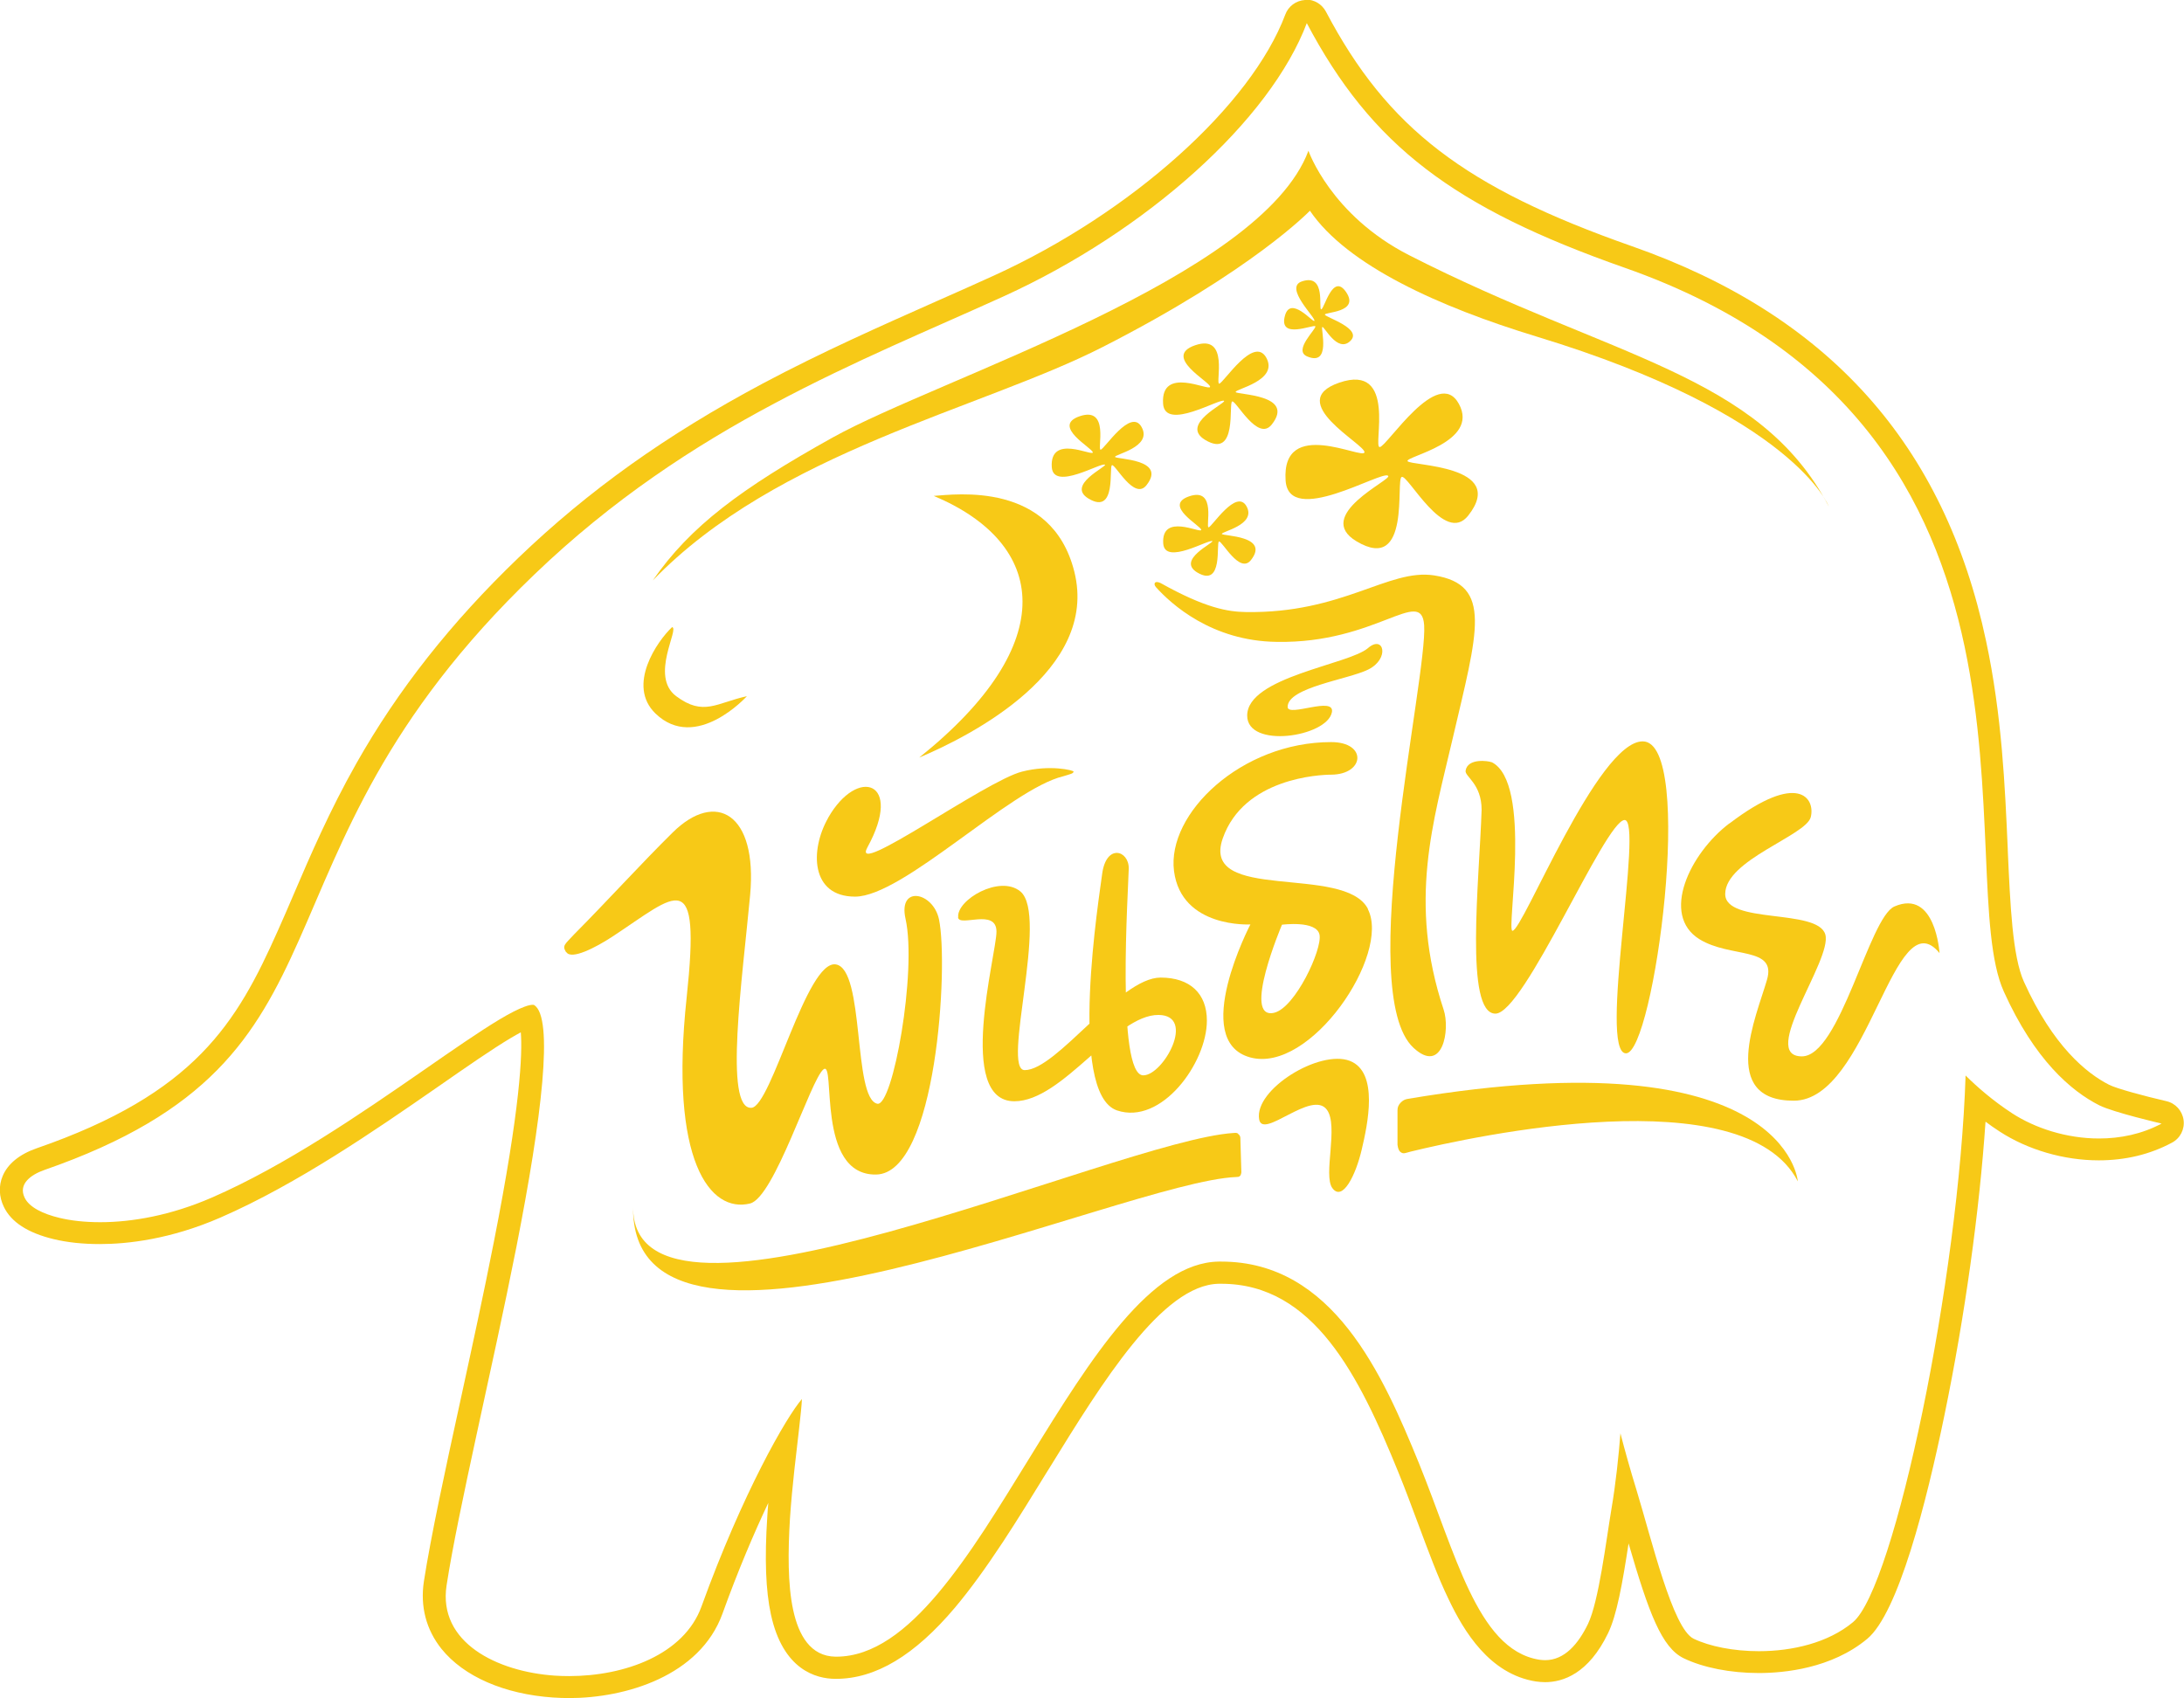 <svg width="126" height="98" viewBox="0 0 126 98" fill="none" xmlns="http://www.w3.org/2000/svg">
<g clip-path="url(#clip0_12_20)">
<path d="M75.37 1.295C79.123 8.407 83.841 11.975 93.738 15.452C106.851 20.056 111.544 28.814 113.34 37.296C114.23 41.508 114.407 45.645 114.566 49.18C114.717 52.731 114.851 55.547 115.607 57.219C117.387 61.163 119.494 62.96 121.114 63.779C121.928 64.188 124.707 64.832 124.707 64.832C123.565 65.442 122.323 65.693 121.097 65.693C119.217 65.693 117.395 65.091 116.086 64.239C114.969 63.511 114.037 62.693 113.399 62.057C113.021 73.732 109.311 91.599 106.901 93.604C105.466 94.799 103.392 95.276 101.478 95.276C100.009 95.276 98.632 95 97.709 94.557C96.5 93.972 95.291 88.849 94.418 85.991C94.057 84.821 93.738 83.677 93.486 82.707C93.386 83.977 93.226 85.565 92.957 87.136C92.664 88.883 92.236 92.418 91.614 93.705C91.06 94.85 90.263 95.794 89.146 95.794C89.037 95.794 88.928 95.785 88.81 95.769C86.947 95.476 85.746 93.822 84.755 91.757C83.765 89.693 82.925 87.053 81.868 84.445C79.769 79.297 76.889 72.796 70.459 72.796C70.409 72.796 70.35 72.796 70.299 72.796C66.421 72.863 62.987 78.278 59.419 84.086C58.538 85.515 57.665 86.936 56.792 88.273C55.91 89.618 55.012 90.872 54.114 91.941C52.326 94.064 50.387 95.593 48.246 95.593C48.229 95.593 48.221 95.593 48.204 95.593C46.76 95.576 46.072 94.348 45.761 92.902C45.442 91.432 45.459 89.501 45.576 87.604C45.702 85.707 45.946 83.819 46.105 82.406C46.181 81.713 46.248 81.136 46.265 80.727C45.375 81.746 42.84 86.15 40.472 92.693C39.465 95.485 36.023 96.713 32.841 96.713C32.564 96.713 32.287 96.705 32.018 96.688C28.677 96.462 25.26 94.774 25.764 91.482C26.427 87.153 28.375 79.114 29.794 71.944C31.254 64.523 31.968 58.69 30.809 57.988C30.809 57.988 30.784 57.979 30.734 57.979C30.658 57.979 30.507 57.996 30.264 58.088C29.895 58.222 29.408 58.472 28.82 58.823C27.636 59.534 26.108 60.595 24.362 61.807C20.861 64.23 16.471 67.255 12.223 69.102C9.847 70.138 7.597 70.523 5.784 70.523C4.877 70.523 4.08 70.431 3.425 70.272C2.485 70.046 1.679 69.662 1.419 69.102C1.049 68.333 1.755 67.79 2.569 67.506C12.047 64.213 14.75 59.86 17.252 54.236C18.528 51.377 19.737 48.21 21.718 44.7C23.707 41.182 26.469 37.33 30.835 33.143C35.334 28.823 40.044 25.739 44.67 23.282C49.27 20.825 53.795 18.97 57.925 17.09C66.161 13.337 73.296 6.928 75.404 1.304M75.37 -1.50978e-05C75.37 -1.50978e-05 75.311 -1.50978e-05 75.286 -1.50978e-05C74.774 0.033 74.329 0.359 74.153 0.836C72.18 6.092 65.271 12.284 57.354 15.895C56.28 16.388 55.197 16.864 54.047 17.374C50.815 18.811 47.465 20.29 44.023 22.12C38.441 25.095 33.958 28.296 29.903 32.19C26.016 35.926 22.96 39.803 20.559 44.049C19.015 46.781 17.907 49.355 16.933 51.628C16.622 52.347 16.337 53.024 16.034 53.692C13.65 59.049 11.258 63.094 2.107 66.261C1.125 66.604 0.445 67.155 0.151 67.865C-0.084 68.425 -0.059 69.052 0.218 69.629C0.638 70.514 1.603 71.141 3.098 71.501C3.895 71.693 4.794 71.785 5.759 71.785C7.337 71.785 9.822 71.517 12.718 70.255C17.168 68.317 21.743 65.15 25.084 62.835L25.302 62.684C26.948 61.539 28.367 60.553 29.458 59.901C29.676 59.776 29.869 59.659 30.046 59.567C30.146 60.77 30.029 63.871 28.492 71.659C27.905 74.651 27.225 77.768 26.57 80.777C25.68 84.846 24.849 88.699 24.454 91.256C24.236 92.702 24.589 94.039 25.47 95.142C26.755 96.738 29.097 97.758 31.909 97.95C32.212 97.967 32.522 97.983 32.824 97.983C36.098 97.983 40.38 96.705 41.681 93.111C42.588 90.596 43.503 88.457 44.325 86.718C44.3 86.977 44.283 87.245 44.267 87.512C44.107 89.927 44.174 91.774 44.477 93.161C45.173 96.37 47.096 96.864 48.179 96.872H48.229C50.513 96.872 52.762 95.526 55.096 92.76C55.944 91.749 56.825 90.546 57.867 88.966C58.723 87.663 59.587 86.259 60.419 84.905L60.519 84.746C63.583 79.774 67.051 74.133 70.316 74.075C70.367 74.075 70.409 74.075 70.459 74.075C75.798 74.075 78.426 79.431 80.659 84.913C81.07 85.916 81.448 86.944 81.817 87.93C82.405 89.501 82.951 90.997 83.58 92.292C84.453 94.122 85.931 96.596 88.6 97.022C88.777 97.047 88.961 97.064 89.138 97.064C90.179 97.064 91.648 96.571 92.773 94.239C93.276 93.203 93.604 91.365 93.956 89.058C95.123 93.078 95.871 95.075 97.138 95.685C98.263 96.228 99.841 96.537 101.47 96.537C102.922 96.537 105.667 96.278 107.724 94.565C109.512 93.078 111.133 86.735 112.173 81.688C113.357 75.972 114.205 69.829 114.549 64.723C114.81 64.915 115.078 65.108 115.364 65.291C116.984 66.344 119.066 66.954 121.081 66.954C122.617 66.954 124.044 66.612 125.303 65.935C125.782 65.684 126.05 65.158 125.975 64.623C125.899 64.088 125.505 63.654 124.976 63.537C123.708 63.244 122.096 62.81 121.677 62.592C120.359 61.924 118.436 60.344 116.766 56.651C116.102 55.18 115.976 52.221 115.834 49.088V49.021C115.674 45.394 115.498 41.282 114.583 36.995C112.182 25.647 105.491 18.184 94.15 14.207C84.504 10.822 80.046 7.404 76.495 0.669C76.268 0.242 75.823 -0.025 75.345 -0.025L75.37 -1.50978e-05Z" fill="#F7C917"/>
<path d="M38.768 36.185C39.23 36.243 37.467 39.018 39.011 40.171C40.59 41.349 41.337 40.556 43.091 40.171C43.091 40.171 40.153 43.422 37.819 41.174C36.132 39.544 37.937 36.97 38.768 36.193V36.185Z" fill="#F7C917"/>
<path d="M37.66 33.494C39.817 30.369 42.755 28.187 48.036 25.246C54.231 21.803 72.759 16.037 75.487 8.699C75.487 8.699 76.772 12.418 81.297 14.725C92.974 20.691 101.478 21.535 105.508 29.224C105.508 29.224 103.518 23.942 88.651 19.421C83.026 17.708 77.712 15.31 75.572 12.159C75.572 12.159 72.272 15.611 63.617 20.023C56.59 23.608 44.837 26.056 37.66 33.494Z" fill="#F7C917"/>
<path d="M53.031 43.714C56.036 42.444 63.407 38.692 61.98 32.984C60.67 27.753 55.113 28.53 53.87 28.614C60.393 31.355 61.283 37.104 53.031 43.714Z" fill="#F7C917"/>
<path d="M80.088 27.46C80.331 27.678 75.739 29.733 78.266 31.238C81.431 33.126 80.499 27.653 80.869 27.519C81.238 27.385 83.345 31.472 84.705 29.75C87.014 26.817 81.339 26.884 81.204 26.608C81.07 26.332 85.377 25.53 84.168 23.307C82.959 21.084 80.021 25.764 79.601 25.797C79.181 25.831 80.634 20.925 77.267 22.079C74.052 23.182 78.77 25.639 78.72 26.098C78.661 26.558 73.926 24.026 74.169 27.72C74.346 30.435 79.719 27.126 80.08 27.452L80.088 27.46Z" fill="#F7C917"/>
<path d="M70.618 23.132C70.761 23.257 68.024 24.485 69.535 25.388C71.416 26.508 70.862 23.249 71.088 23.165C71.307 23.09 72.566 25.522 73.372 24.494C74.749 22.747 71.366 22.789 71.29 22.622C71.215 22.455 73.775 21.978 73.061 20.65C72.339 19.321 70.585 22.112 70.341 22.137C70.098 22.162 70.954 19.237 68.948 19.923C67.034 20.583 69.846 22.045 69.812 22.321C69.779 22.597 66.958 21.084 67.101 23.29C67.202 24.912 70.409 22.939 70.627 23.132H70.618Z" fill="#F7C917"/>
<path d="M63.751 26.809C63.877 26.926 61.493 27.987 62.803 28.772C64.44 29.75 63.961 26.909 64.154 26.842C64.347 26.775 65.439 28.898 66.144 27.995C67.344 26.474 64.398 26.508 64.331 26.366C64.263 26.224 66.496 25.806 65.867 24.652C65.246 23.499 63.709 25.931 63.499 25.948C63.281 25.973 64.037 23.424 62.291 24.017C60.62 24.586 63.071 25.873 63.046 26.107C63.021 26.341 60.561 25.029 60.679 26.951C60.771 28.363 63.558 26.641 63.751 26.817V26.809Z" fill="#F7C917"/>
<path d="M69.947 31.213C70.064 31.321 67.856 32.299 69.074 33.034C70.593 33.937 70.148 31.305 70.325 31.246C70.501 31.188 71.517 33.151 72.171 32.316C73.28 30.903 70.551 30.937 70.493 30.811C70.425 30.678 72.499 30.293 71.92 29.224C71.34 28.154 69.922 30.402 69.729 30.427C69.527 30.444 70.224 28.087 68.604 28.639C67.059 29.174 69.326 30.352 69.3 30.578C69.275 30.795 67 29.583 67.109 31.355C67.193 32.658 69.779 31.07 69.955 31.229L69.947 31.213Z" fill="#F7C917"/>
<path d="M32.656 54.938C32.421 54.553 32.581 54.503 33.143 53.893C34.965 52.063 36.988 49.831 38.81 48.035C41.295 45.578 43.713 46.94 43.276 51.653C42.831 56.458 41.748 64.055 43.36 63.921C44.51 63.821 46.533 55.38 48.221 55.648C49.908 55.915 49.194 63.378 50.613 63.687C51.511 63.879 52.913 56.032 52.242 53.015C51.805 51.06 53.837 51.461 54.173 53.049C54.727 55.698 54.047 67.715 50.546 67.773C47.037 67.832 48.246 61.121 47.507 61.706C46.768 62.291 44.678 69.102 43.268 69.445C40.967 70.005 38.6 67.021 39.616 57.545C40.438 49.848 39.07 51.586 35.334 54.043C34.377 54.67 32.959 55.406 32.673 54.938H32.656Z" fill="#F7C917"/>
<path d="M55.272 52.932C55.34 53.517 57.489 52.38 57.489 53.759C57.489 55.063 55.138 63.545 58.521 63.545C61.325 63.545 64.347 58.539 66.841 58.564C69.023 58.589 67.118 62.049 65.959 62.049C64.381 62.049 65.103 51.177 65.12 50.116C65.136 49.063 63.81 48.653 63.583 50.45C63.449 51.561 61.56 63.085 64.44 64.072C67 64.941 69.628 61.339 69.628 58.89C69.628 57.336 68.662 56.408 66.958 56.408C64.582 56.408 60.973 61.748 59.117 61.748C57.757 61.748 60.519 52.798 58.865 51.436C57.673 50.458 55.18 51.929 55.281 52.923L55.272 52.932Z" fill="#F7C917"/>
<path d="M72.642 64.581C72.835 65.793 75.689 62.843 76.554 64.038C77.234 64.966 76.327 67.807 76.864 68.551C77.452 69.361 78.216 67.807 78.56 66.336C78.896 64.907 79.567 61.865 77.872 61.213C76.126 60.545 72.356 62.86 72.642 64.581Z" fill="#F7C917"/>
<path d="M73.674 37.037C79.391 37.138 82.002 33.82 82.162 36.068C82.371 39.043 78.132 57.294 81.549 60.461C83.236 62.024 83.673 59.408 83.286 58.255C81.221 52.029 82.69 47.425 83.807 42.62C85.251 36.436 86.141 33.736 82.741 33.202C80.113 32.792 77.477 35.408 71.869 35.316C70.853 35.299 69.561 35.099 66.958 33.644C66.849 33.594 66.715 33.553 66.639 33.619C66.589 33.669 66.597 33.77 66.681 33.87C67.563 34.856 69.913 36.995 73.657 37.037H73.674Z" fill="#F7C917"/>
<path d="M86.048 43.982C85.897 43.907 84.672 43.723 84.554 44.467C84.495 44.809 85.478 45.21 85.478 46.731C85.343 50.809 84.487 58.489 86.275 58.489C87.937 58.489 92.588 47.383 93.721 47.316C94.846 47.258 92.194 60.754 93.805 60.779C95.417 60.804 97.835 42.778 94.771 42.778C92.168 42.778 87.853 53.709 87.257 53.709C86.888 53.709 88.441 45.135 86.048 43.973V43.982Z" fill="#F7C917"/>
<path d="M99.774 47.508C97.482 49.246 95.795 52.798 98.045 54.194C99.85 55.305 102.511 54.595 101.94 56.542C101.327 58.665 99.161 63.512 103.485 63.512C107.808 63.512 109.252 51.754 111.896 54.996C111.896 54.996 111.67 51.277 109.294 52.305C107.833 52.94 106.154 60.954 103.955 60.954C101.453 60.954 105.735 55.38 105.306 53.918C104.861 52.405 99.531 53.35 99.531 51.586C99.531 49.623 104.198 48.219 104.467 47.149C104.736 46.079 103.77 44.475 99.774 47.517V47.508Z" fill="#F7C917"/>
<path d="M76.839 41.107C76.545 42.528 71.953 43.221 71.953 41.291C71.953 39.06 77.821 38.349 78.921 37.397C79.836 36.603 80.197 38.007 78.938 38.633C77.779 39.21 74.287 39.661 74.287 40.789C74.287 41.408 77.041 40.129 76.839 41.107Z" fill="#F7C917"/>
<path d="M47.776 47.199C46.718 49.054 46.768 51.737 49.329 51.737C52.099 51.737 58.261 45.528 61.342 44.792C61.77 44.659 61.913 44.642 61.938 44.525C61.955 44.45 60.578 44.107 58.958 44.525C56.834 45.068 49.035 50.734 50.042 48.895C52.15 45.051 49.463 44.224 47.776 47.191V47.199Z" fill="#F7C917"/>
<path d="M80.793 66.47C80.969 66.612 81.095 66.52 81.372 66.453C84.991 65.567 100.622 62.158 103.72 68.166C103.72 68.166 103.115 59.734 81.238 63.403C81.037 63.436 80.936 63.495 80.802 63.629C80.676 63.771 80.625 63.888 80.625 64.072V66.044C80.625 66.044 80.65 66.361 80.793 66.47Z" fill="#F7C917"/>
<path d="M71.424 65.425C71.508 65.484 71.55 65.551 71.559 65.651L71.617 67.648C71.617 67.648 71.601 67.815 71.525 67.865C71.458 67.916 71.433 67.907 71.324 67.916C64.801 68.166 36.317 81.311 36.526 69.612C36.409 78.763 64.373 65.81 71.164 65.375C71.307 65.367 71.349 65.358 71.433 65.417L71.424 65.425Z" fill="#F7C917"/>
<path d="M78.921 52.447C77.578 49.84 69.233 52.121 70.543 48.377C71.76 44.893 76.142 44.7 76.805 44.7C78.736 44.684 78.888 42.82 76.797 42.82C71.617 42.82 67.311 46.94 67.731 50.258C68.159 53.575 72.138 53.341 72.138 53.341C72.138 53.341 68.637 60.052 72.121 61.013C75.605 61.974 80.256 55.063 78.913 52.456L78.921 52.447ZM73.506 58.439C71.617 58.874 73.96 53.358 73.96 53.358C73.96 53.358 75.958 53.091 76.126 53.935C76.293 54.779 74.724 58.155 73.506 58.439Z" fill="#F7C917"/>
<path d="M75.815 18.51C75.756 18.627 74.463 17.048 74.136 18.201C73.725 19.638 75.79 18.694 75.882 18.828C75.974 18.962 74.581 20.215 75.412 20.566C76.814 21.159 76.184 18.953 76.285 18.87C76.386 18.786 77.15 20.39 77.897 19.68C78.652 18.97 76.495 18.318 76.436 18.159C76.377 18 78.468 18.051 77.662 16.856C76.889 15.711 76.411 17.817 76.226 17.85C76.042 17.875 76.537 15.752 75.11 16.237C74.052 16.588 75.932 18.343 75.832 18.519L75.815 18.51Z" fill="#F7C917"/>
</g>
<defs>
<clipPath id="clip0_12_20">
<rect width="126" height="98" fill="white"/>
</clipPath>
</defs>
</svg>
